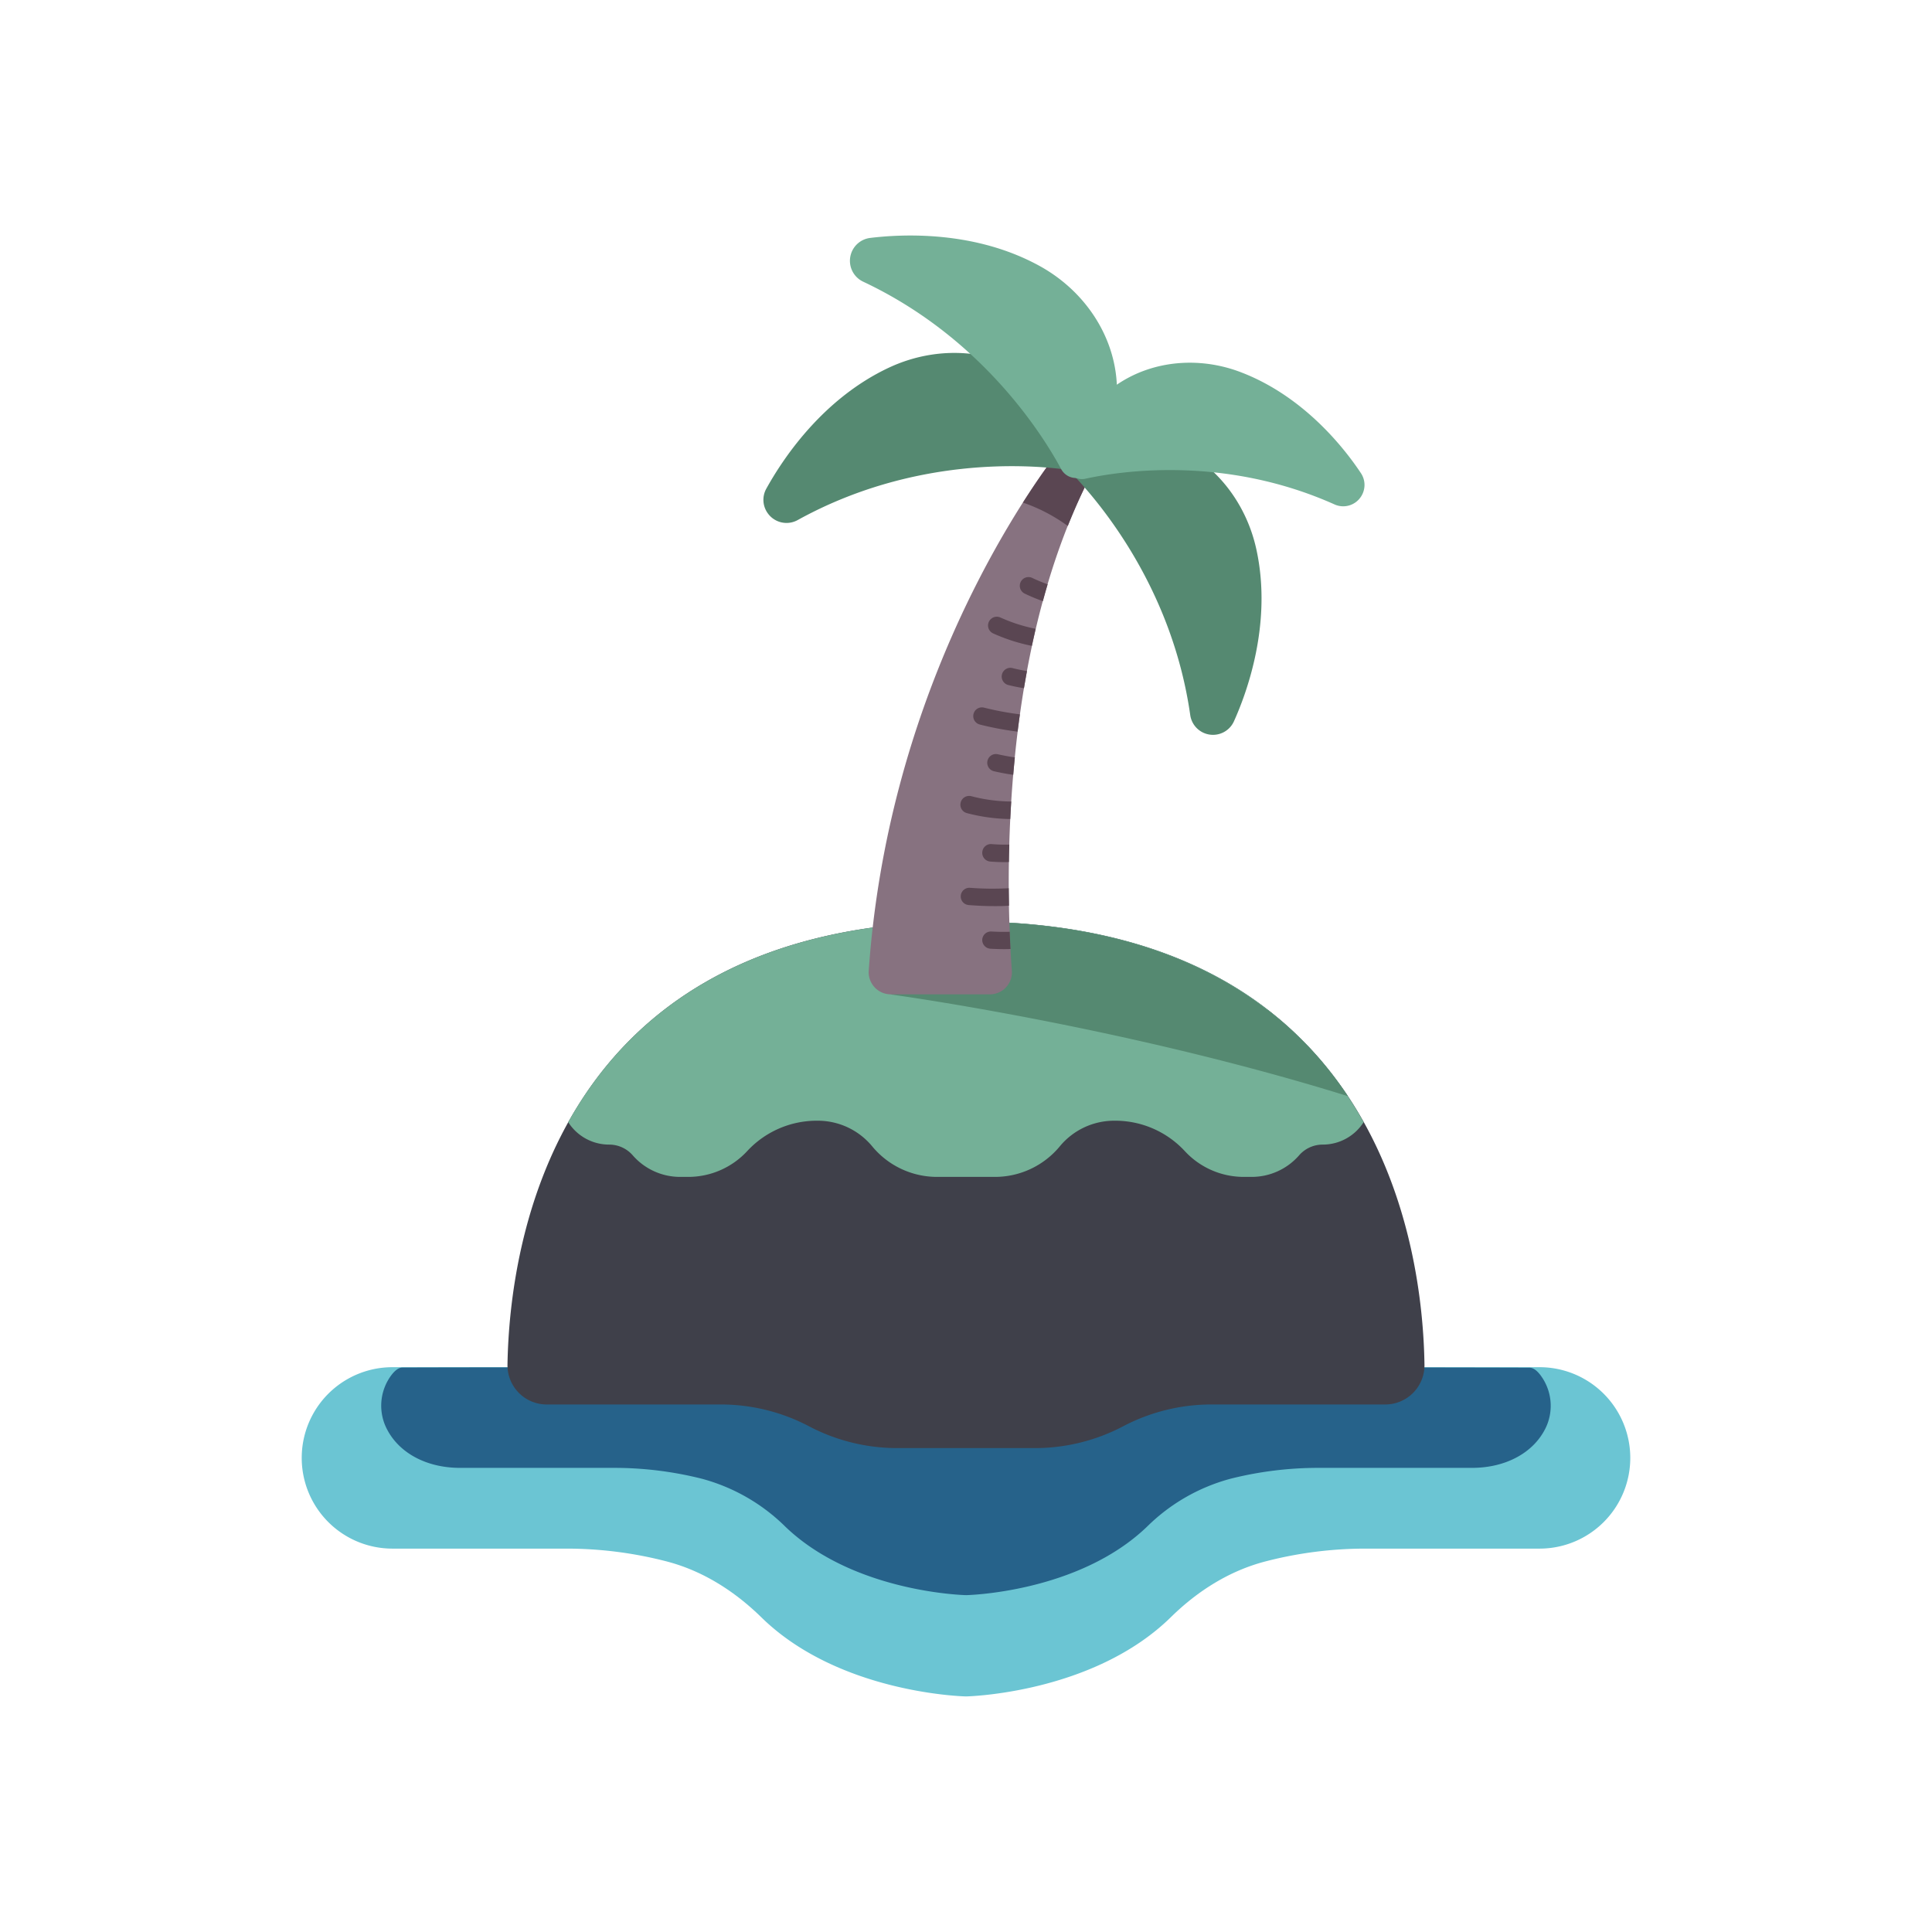 <svg xmlns="http://www.w3.org/2000/svg" viewBox="0 0 512 512"><title>island</title><g id="island"><path d="M408,362.32H104a24,24,0,1,0,0,48.08h46.23a105.58,105.58,0,0,1,26.39,3.38c9.58,2.48,18,7.85,25.11,14.79,20.73,20.37,54.28,21,54.28,21s33.55-.66,54.28-21c7.06-6.94,15.53-12.31,25.11-14.79a105.58,105.58,0,0,1,26.39-3.38H408a24,24,0,0,0,0-48.08Z" style="fill:#6bc5d3"/><path d="M256,362.32s-122.61,0-149.36.1c-1.08,0-2.1.91-3,2.11a13.52,13.52,0,0,0-1.41,13.57C105.42,385,113,389,121.88,389h40.79A95.26,95.26,0,0,1,186,391.88a49.83,49.83,0,0,1,22.15,12.73c18.29,17.55,47.9,18.12,47.9,18.12s29.61-.57,47.9-18.12a49.83,49.83,0,0,1,22.15-12.73A95.26,95.26,0,0,1,349.33,389h40.79c8.87,0,16.46-4,19.63-10.86a13.52,13.52,0,0,0-1.41-13.57c-.88-1.2-1.9-2.11-3-2.11C378.61,362.35,256,362.32,256,362.32Z" style="fill:#26628a"/><path d="M256,244.19h0c-110,0-121,86.81-121.51,117.45a10.39,10.39,0,0,0,10.39,10.56H191a50.2,50.2,0,0,1,23.4,5.78h0a50.24,50.24,0,0,0,23.41,5.78h36.4A50.24,50.24,0,0,0,297.61,378h0A50.2,50.2,0,0,1,321,372.2h46.11a10.39,10.39,0,0,0,10.39-10.56C377.05,331,366,244.19,256,244.19Z" style="fill:#3f404a"/><path d="M256,244.19h0c-59.25,0-89.78,25.17-105.42,53.19a12.84,12.84,0,0,0,10.87,5.95,8.26,8.26,0,0,1,6.22,2.83,16.66,16.66,0,0,0,12.58,5.73h2.09A21.29,21.29,0,0,0,198,305.07,25.12,25.12,0,0,1,216.41,297h.32a18.69,18.69,0,0,1,14.41,6.79,22.28,22.28,0,0,0,17.19,8.1h15.34a22.28,22.28,0,0,0,17.19-8.1A18.69,18.69,0,0,1,295.27,297h.32A25.12,25.12,0,0,1,314,305.07a21.29,21.29,0,0,0,15.62,6.82h2.09a16.66,16.66,0,0,0,12.58-5.73,8.26,8.26,0,0,1,6.22-2.83,12.84,12.84,0,0,0,10.87-5.95C345.78,269.36,315.25,244.19,256,244.19Z" style="fill:#74b097"/><path d="M357.22,290.5a100.65,100.65,0,0,0-7.37-9.72h0c-.15-.19-.33-.37-.49-.55-.8-.91-1.62-1.82-2.46-2.71l-1-1c-.89-.91-1.8-1.81-2.74-2.7l-.7-.67c-1.15-1.08-2.35-2.13-3.58-3.17l-1.05-.84c-.6-.49-1.19-1-1.81-1.47l-.11,0c-17.93-13.87-43.48-23.44-80-23.44h0c-6.46,0-12.55.32-18.35.89L237,259l5.63,1.1-6.6,3.44S297.31,271.85,357.22,290.5Z" style="fill:#558971"/><path d="M236.06,263.51h26.27a5.84,5.84,0,0,0,5.82-6.28c-1.44-19.66-3.69-81.5,19.75-129a5.62,5.62,0,0,0-1.72-7.1h0a5.57,5.57,0,0,0-7.73,1.22c-10.65,14.51-43.31,64.32-48.22,134.82A5.86,5.86,0,0,0,236.06,263.51Z" style="fill:#877280"/><path d="M286.18,121.17a5.57,5.57,0,0,0-7.73,1.22c-1.87,2.54-4.41,6.18-7.36,10.8a45,45,0,0,1,11.89,6.2c1.51-3.77,3.13-7.49,4.92-11.12A5.62,5.62,0,0,0,286.18,121.17Z" style="fill:#5a4652"/><path d="M257.08,235.28a2.3,2.3,0,0,0-2.46,2h0a2.3,2.3,0,0,0,2.1,2.57c1.7.14,4.14.28,6.83.28,1.25,0,2.54,0,3.84-.12,0-1.5-.05-3-.06-4.62A78.44,78.44,0,0,1,257.08,235.28Z" style="fill:#5a4652"/><path d="M267.59,246.93c-1.8.06-3.55,0-4.85-.07a2.3,2.3,0,0,0-2.42,2h0a2.31,2.31,0,0,0,2.14,2.56c1,.06,2.28.11,3.65.11.54,0,1.12,0,1.69-.05C267.72,250.11,267.65,248.58,267.59,246.93Z" style="fill:#5a4652"/><path d="M262.78,223.69a2.29,2.29,0,0,0-2.45,2h0a2.31,2.31,0,0,0,2.09,2.63c1.06.08,2.38.16,3.8.16.37,0,.77,0,1.16-.05,0-1.5.06-3,.1-4.61A40.47,40.47,0,0,1,262.78,223.69Z" style="fill:#5a4652"/><path d="M257.41,211a2.31,2.31,0,0,0-2.76,1.48v0a2.29,2.29,0,0,0,1.58,3,47,47,0,0,0,11.5,1.57c.08-1.53.16-3.07.26-4.64A43,43,0,0,1,257.41,211Z" style="fill:#5a4652"/><path d="M260.78,187.53a2.29,2.29,0,0,0-2.76,1.59h0a2.3,2.3,0,0,0,1.65,2.89,81,81,0,0,0,10,1.88c.19-1.52.39-3.05.61-4.58A79.39,79.39,0,0,1,260.78,187.53Z" style="fill:#5a4652"/><path d="M264.44,199.89a2.29,2.29,0,0,0-2.72,1.62h0a2.31,2.31,0,0,0,1.7,2.88c1.36.31,3.18.68,5.1.94.13-1.52.27-3.06.43-4.61C267.25,200.49,265.65,200.16,264.44,199.89Z" style="fill:#5a4652"/><path d="M265.57,178.59h0a2.32,2.32,0,0,0,1.64,2.95c1.13.28,2.59.6,4.15.84.26-1.51.52-3,.8-4.54-1.43-.22-2.78-.52-3.83-.79A2.3,2.3,0,0,0,265.57,178.59Z" style="fill:#5a4652"/><path d="M265.13,163.65a2.31,2.31,0,0,0-3,1h0a2.3,2.3,0,0,0,1.07,3.21,47.47,47.47,0,0,0,10.25,3.3c.33-1.51.67-3,1-4.52A42.84,42.84,0,0,1,265.13,163.65Z" style="fill:#5a4652"/><path d="M273.56,153.16a2.3,2.3,0,0,0-3,.94h0a2.3,2.3,0,0,0,1,3.21,44.87,44.87,0,0,0,4.82,2c.4-1.49.82-3,1.26-4.46A43.22,43.22,0,0,1,273.56,153.16Z" style="fill:#5a4652"/><path d="M283.37,124.77c6.87,7,27.11,30,32.06,64.76a6.09,6.09,0,0,0,6,5.21h0a6.09,6.09,0,0,0,5.57-3.57c3.39-7.51,10.18-25.86,6-45.35-3.15-14.85-14.23-27.1-29.13-30a34.57,34.57,0,0,0-19,1.61,4.38,4.38,0,0,0-2.36,2.16l0,0A4.46,4.46,0,0,0,283.37,124.77Z" style="fill:#558971"/><path d="M282.36,124.43c-9.69-1.3-40.28-3.58-71,13.41a6.1,6.1,0,0,1-7.8-1.69h0a6.07,6.07,0,0,1-.51-6.59c4-7.24,14.52-23.71,32.57-32.15,13.75-6.42,30.2-5,41.49,5.19a34.58,34.58,0,0,1,10.18,16.18A4.42,4.42,0,0,1,287,122l0,0A4.43,4.43,0,0,1,282.36,124.43Z" style="fill:#558971"/><path d="M287.59,126.88c8.78-1.94,36.64-6.39,66.12,6.82a5.61,5.61,0,0,0,7-2.14h0a5.62,5.62,0,0,0,0-6.09c-4.18-6.33-15.14-20.62-32.33-27-13.1-4.83-28.06-2.22-37.63,7.95a31.85,31.85,0,0,0-8.1,15.61,4.11,4.11,0,0,0,.53,2.9l0,0A4.11,4.11,0,0,0,287.59,126.88Z" style="fill:#74b097"/><path d="M281.21,124.3c-4.62-8.6-20.71-34.72-52.48-49.66a6.11,6.11,0,0,1-3.22-7.31h0a6.1,6.1,0,0,1,5.05-4.27c8.18-1,27.72-2.14,45.14,7.53C289,78,297.42,92.15,295.82,107.25A34.66,34.66,0,0,1,288.69,125a4.43,4.43,0,0,1-2.77,1.62h-.05A4.47,4.47,0,0,1,281.21,124.3Z" style="fill:#74b097"/></g></svg>
